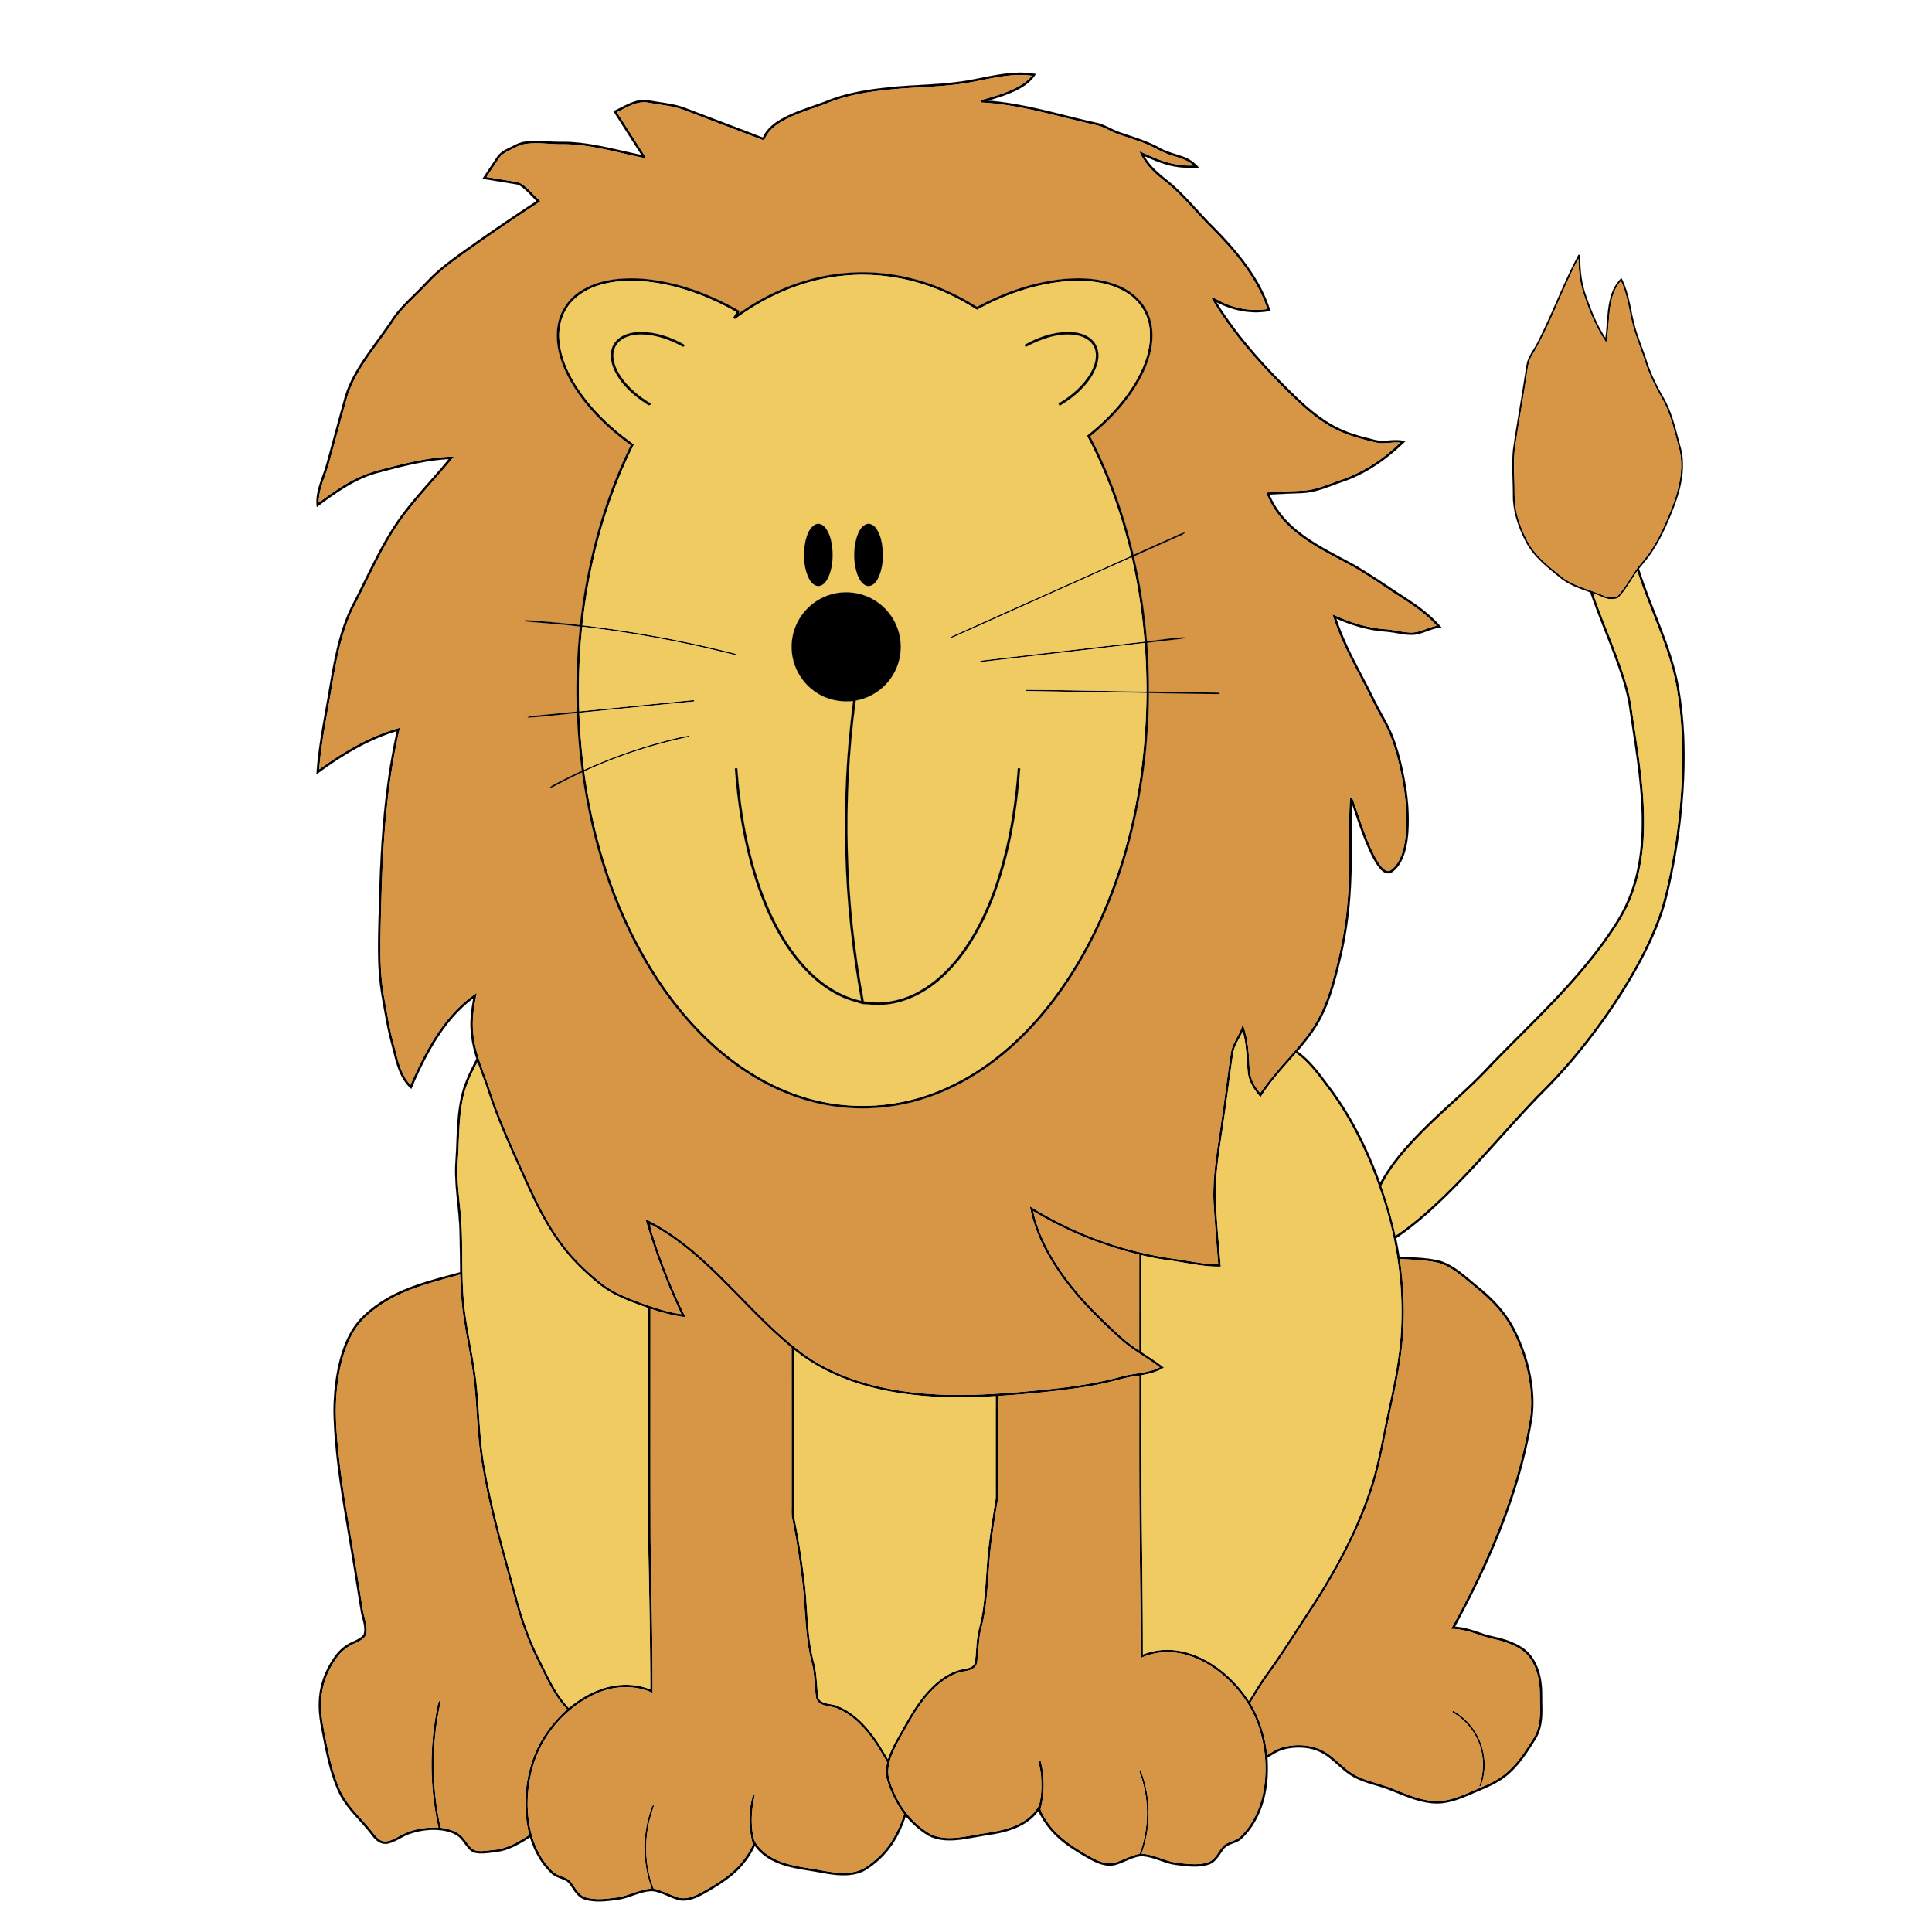 <svg xmlns="http://www.w3.org/2000/svg" viewBox="0 0 1920 1917"><g stroke-width=".094"><path fill="#010000" stroke="#010000" d="M958.93 80.34c23.25-3.76 46.77-11.25 70.49-6.81-6.31 10.33-17.68 15.94-28.56 20.23-6.14 2.42-12.49 4.22-18.77 6.23 36.75 2.83 72.03 14.18 107.86 22.04 8.25 1.81 15.27 6.82 23.22 9.47 13.23 4.56 26.81 8.44 39.11 15.28 7.72 4.35 16.42 6.21 24.63 9.32 5.67 2.15 10.59 5.88 14.54 10.45-11.25.84-22.7.03-33.5-3.38-7.09-2.1-13.86-5.09-20.61-8.04 5.21 9.62 13.71 16.72 22.12 23.45 16.32 12.9 29.29 29.33 43.83 44.09 12.03 12.04 23.67 24.54 33.84 38.22 10.81 14.59 20.06 30.59 25.34 48.04-18.2 3.69-37.27-.07-53.54-8.71 19.67 31.66 44.48 59.78 70.94 85.9 13.62 13.55 27.83 26.92 44.73 36.32 9.76 5.53 20.46 9.15 31.26 12.02 6.97 1.58 13.92 4.31 21.19 3.52 6.49-.55 13.15-1.27 19.53.55-17.46 17.09-37.81 31.69-61 39.85-13.65 4.53-27 11.07-41.61 11.62-10.76.51-21.54.78-32.29 1.55 5.66 13.48 15.03 25.18 26.25 34.47 15.15 12.71 32.89 21.72 50.24 31 18.88 9.82 36.17 22.29 54 33.82 14.61 9.37 29.21 19.28 40.35 32.79-7.36.44-13.99 3.77-20.91 5.91-8.04 2.54-16.55.92-24.64-.49-8.29-1.61-16.81-1.54-25.07-3.37-11.66-2.26-22.96-6.11-33.82-10.89 9.33 27.96 24.63 53.33 37.54 79.69 5.53 11.58 12.53 22.41 17.62 34.21 6.95 17.13 11.07 35.27 14.09 53.47 2.51 16.29 3.57 32.89 1.87 49.32-1.03 8.54-2.76 17.18-6.86 24.83-2.39 4.36-5.58 8.49-9.94 11.02-3.78 1.73-7.82-.57-10.34-3.37-4.39-4.9-7.46-10.8-10.32-16.67-7.28-15.58-12.6-31.95-18.04-48.23-1.26 25.66.52 51.37-.91 77.02-1.05 25.58-4.21 51.12-10.2 76.03-4.8 19.92-9.79 40.05-19.05 58.46-6.2 12.55-14.99 23.57-24.04 34.16 12.81 9.02 22.05 21.95 31.31 34.36 22.07 28.99 38.4 62.01 50.76 96.18 9.82-17.94 23.13-33.67 37.37-48.24 22.72-23.68 48.59-44.11 70.82-68.28 41.9-43.48 87.5-84.21 121.22-134.76 8.75-12.75 16.13-26.5 20.94-41.23 7.6-22.73 9.95-46.89 9.57-70.75-.62-37.4-7.46-74.27-12.78-111.19-3.09-18.61-9.69-36.39-16.31-53.98-7.37-19.4-15.4-38.56-22.11-58.21-10.05-3.72-20.5-7.15-29.05-13.81-12.37-10.21-25.68-20.14-33.78-34.32-7.88-14.62-13.85-30.75-13.96-47.55.12-16.64-1.89-33.38.63-49.93 3.61-24.01 7.9-47.91 11.58-71.91.89-4.83 1.13-9.85 3.1-14.41 2.48-5.85 6.38-10.94 9.21-16.61 14.57-28.51 25.56-58.71 40.7-86.94.41.07 1.22.22 1.62.3-.03 12.81.98 25.76 5.07 37.99 5.17 15.38 11.16 30.65 19.98 44.35 2.08-13.91 1.45-28.25 5.54-41.82a41.656 41.656 0 0110.37-17.67c8.24 15.56 9.2 33.5 14.11 50.15 3.16 10.83 7.59 21.24 11.01 32 3.81 12.09 9.44 23.51 15.56 34.58 9.75 15.92 13.43 34.42 18.41 52.15 4.98 19.65.2 40.16-6.83 58.68-6.73 17-13.93 34.07-24.81 48.89-3.1 4.31-6.78 8.16-9.95 12.42 12.01 37.89 30.72 73.6 38.75 112.73 8.88 46.44 7.89 94.23 2.35 141.01-2.9 23.96-7.24 47.74-12.94 71.2-5.48 22.75-15.06 44.27-25.97 64.9-17.57 32.85-38.89 63.62-62.46 92.45-11.23 13.69-23.2 26.78-35.78 39.24-28.39 29.02-54.35 60.31-82.75 89.33-19.32 19.8-39.54 38.98-62.54 54.5 1.3 6.01 2.43 12.07 3.33 18.16 13.73.99 27.72.91 41.11 4.51 14.31 4.84 25.27 15.75 36.78 25.06 15.23 12.17 28.97 26.76 37.53 44.46 12.82 26.07 20.08 55.61 16.94 84.73-11.7 73.94-41.5 143.67-77.14 209.04 9.31.49 18.15 3.64 26.9 6.61 8.5 3.01 17.55 4.11 26 7.32 8.54 3.16 17.21 7.51 22.73 15.03 5.01 6.59 8.09 14.47 9.58 22.57 1.85 9.22 1.21 18.67 1.53 28.01.23 10.72-.55 22.01-6.14 31.45-8.26 13.33-16.82 26.93-29.08 36.99-10.67 8.79-23.89 13.41-36.38 18.9-11.1 4.81-22.85 9.28-35.14 8.84-15.29-.74-29.4-7.19-43.41-12.72-12.51-5.23-26.3-7.18-38.16-13.99-10.38-5.97-17.98-15.59-28.06-21.95-8.35-5.38-18.52-7.35-28.33-6.93-6.75.42-13.64 1.58-19.64 4.86-3 1.63-5.9 3.45-8.84 5.19 1.35 18.77-.6 38.12-8.25 55.48-4.32 9.7-10.34 18.79-18.33 25.85-5.12 4.35-13.17 4.08-17.16 9.9-4.13 5.67-7.67 12.84-14.86 15.09-10.55 3.18-21.77 1.67-32.49.27-11.81-1.5-22.39-8.39-34.4-8.67-9.3.92-17.25 6.49-26.16 8.85-7.12 1.77-14.43-.64-20.83-3.69-8.62-4.43-16.93-9.48-24.91-14.98-12.92-8.82-23.84-20.78-30.29-35.12-10.34 14.33-28.09 20.27-44.81 23.12-11.01 1.6-21.89 3.97-32.92 5.44-10.78 1.21-22.43 1.22-32.12-4.33-8.3-5.05-15.49-11.71-21.93-18.94-5.28 16.57-14.11 32.37-27.28 43.96-6.46 5.55-13.35 11.29-21.86 13.22-13.93 3.4-28.24.05-42.03-2.38-14.42-2.35-29.33-4.23-42.35-11.32-6.43-3.43-12.18-8.21-16.42-14.15-6.06 13.53-16.13 25.01-28.14 33.61-7.68 5.61-15.88 10.46-24.18 15.08-6.9 3.66-14.74 6.8-22.69 5.39-9.32-2.13-17.49-8.11-27.11-9.06-11.9.17-22.37 7.05-34.04 8.57-10.56 1.43-21.53 2.91-32 .11-5.79-1.45-9.73-6.3-12.82-11.08-2.09-2.9-3.74-6.47-7.15-8.03-4.84-2.46-10.52-3.51-14.48-7.48-10.03-9.66-16.89-22.27-20.87-35.53-9.71 6.2-19.88 12.3-31.41 14.25-7.65.86-15.45 2.55-23.13 1.15-5.93-1.56-8.9-7.49-12.5-11.9-4.46-6.39-12.3-9.14-19.69-10.31-11.11-1.55-22.58-.16-33.14 3.57-7.5 2.61-13.86 8-21.75 9.52-6.29 1.23-11.77-3.27-15.28-7.99-10.77-14.5-25.37-26.25-33.19-42.82-8.57-18.38-12.46-38.44-16.28-58.22-2.39-11.84-4.39-23.95-3.22-36.05 1.15-14.63 6.84-28.7 15.3-40.61 4.42-6.21 10.27-11.54 17.31-14.59 4.1-2.05 8.83-3.69 11.62-7.52 2.25-7.27-1.24-14.69-2.55-21.82-3.26-18.83-6.02-37.74-9.24-56.58-7.83-47.7-17.26-95.44-18.13-143.92.25-21.26 2.76-42.75 10-62.83 4.04-10.94 9.64-21.53 17.88-29.89 11.27-11.35 24.96-20.1 39.57-26.51 18.75-8.28 38.74-13.1 58.43-18.54-.19-13.09-.31-26.17-.62-39.26-.5-24.06-5.83-47.92-4.02-72.05 1.77-23.96.51-48.58 7.79-71.77 3.34-10.09 8.16-19.59 12.98-29.02-4.08-12.25-6.37-25.18-5.82-38.12.25-7.4 1.39-14.72 2.75-21.98-19.1 14.22-33.32 33.91-44.63 54.64a381.886 381.886 0 00-16.89 35.37c-9.12-7.67-13.32-19.31-16.32-30.48-3.08-12.2-6.56-24.32-8.78-36.73-3.06-17.18-6.79-34.32-7.45-51.81-1.31-21.34-.15-42.71.26-64.05 1.38-57.79 5.01-115.87 17.71-172.42-29.2 8.73-55.41 24.98-79.76 42.94 1.64-25.7 6.59-51.03 11.08-76.34 5.28-30.78 9.82-62.36 23.72-90.68 17.48-33.4 31.84-68.92 55.81-98.43 12.99-16.46 27.56-31.59 40.8-47.84-24.54 1.36-48.37 7.88-72.02 14.15-22.09 6.25-40.83 20.07-59.05 33.5-2.04-14.99 5.52-28.72 9.47-42.72 5.82-21.14 11.58-42.3 17.38-63.45 5.89-22.64 20.09-41.75 33.61-60.38 5.06-6.98 10.14-13.95 14.87-21.17 7.05-10.39 16.45-18.82 25.27-27.65 5.93-5.8 11.35-12.12 17.56-17.63 13.06-11.72 27.71-21.48 41.95-31.67 19.18-13.44 38.58-26.57 58.21-39.36-4.25-4.41-8.38-8.96-13.09-12.9-2.06-1.68-4.3-3.35-7-3.75-11.17-1.89-22.36-3.67-33.54-5.55 4.77-7.25 9.6-14.46 14.42-21.68 4.02-6.08 11.27-8.41 17.41-11.67 3.85-2.12 8.13-3.41 12.51-3.83 12.03-1.17 24.07.72 36.12.44 26.36.23 51.79 7.83 77.41 13.07-9.33-14.47-18.56-29.01-27.84-43.51 11.02-4.76 21.83-12.82 34.49-10.89 12.75 2.49 25.97 3.23 38.13 8.12 25.32 9.69 50.68 19.26 75.97 28.99 4.63-10.83 15.31-17.21 25.49-22.08 12.86-6.12 26.68-9.83 39.86-15.16 18.08-6.99 37.33-10.31 56.54-12.34 26.23-3.08 52.78-2.58 78.9-6.75m-5.01 3.16c-24.55 3.34-49.41 3.12-74.01 6.01-19.54 2.08-39.14 5.54-57.44 12.92-12.99 5.1-26.54 8.8-39.11 14.94-9.35 4.65-19.15 10.67-23.26 20.78-.51.26-1.51.77-2.01 1.02-25.68-9.75-51.34-19.52-76.99-29.31-11.83-4.73-24.69-5.45-37.08-7.86-11.26-1.86-21.25 4.93-30.95 9.55a9666.7 9666.7 0 0129.41 45.99c-27.68-5.4-55.01-14.25-83.47-14.19-12.64.27-25.37-2.27-37.94-.05-5.07.8-9.42 3.64-13.98 5.77-4.33 2.05-8.78 4.46-11.43 8.62-4.02 6.09-8.12 12.13-12.09 18.25 9.69 1.41 19.32 3.21 29 4.7 5.01.6 8.89 4.11 12.41 7.42 3.76 3.67 7.37 7.47 11.19 11.08 1.31.71-.05 1.68-.75 2.07a2196.736 2196.736 0 00-60.4 40.87c-13.16 9.41-26.61 18.49-38.83 29.12-7.34 6.32-13.6 13.73-20.57 20.44-9.08 8.94-18.5 17.79-25.33 28.64-15.97 24.01-36.28 46.01-45.14 73.99-6.26 22.51-12.36 45.06-18.55 67.59-3.55 12.42-9.69 24.35-9.87 37.53 14.35-10.33 28.82-20.89 45.36-27.48 9.62-3.96 19.83-6.13 29.87-8.75 19.37-4.95 39.11-9.1 59.17-9.52-17.05 21.34-36.56 40.67-52.44 62.95-18.81 26.33-31.2 56.4-46.21 84.89-13.54 26.58-18.52 56.32-23.4 85.44-4.42 25.79-9.73 51.48-11.84 77.6 24.44-17.66 50.88-33.45 80.23-41.3-12.15 52.33-16.4 106.12-18.08 159.71-.6 22.69-1.49 45.39-1.18 68.09.23 13.43 1.26 26.87 3.66 40.09 2.92 15.71 5.28 31.55 9.64 46.95 3.69 13.87 6.3 29.04 16.38 39.97 5.37-12.38 11.17-24.57 17.83-36.3 12.09-21.27 27.41-41.42 48.09-54.98-1.43 7.69-3.08 15.36-3.55 23.19-1.13 12.67.61 25.49 4.25 37.65 3.6 12.24 8.58 24.02 12.61 36.13 6.84 21.07 15.49 41.5 24.48 61.73 14.08 30.98 26.78 63.06 47.33 90.5 10.62 14.53 23.79 26.98 37.69 38.33 12.92 10.51 28.77 16.22 44.21 21.9 11.84 3.99 23.79 8.04 36.22 9.7-14.5-30.48-26.44-62.15-35.75-94.59 19.37 9.45 36.99 22.14 53.17 36.3 25.68 22.58 48.33 48.29 73.15 71.77 15.32 14.27 31.38 28.11 49.97 38 34.4 18.56 73.62 26.13 112.33 28.25 28.42 1.69 56.87-.2 85.2-2.43 33.46-3.1 67.19-6.23 99.65-15.37 12.48-3.44 25.98-3.11 37.74-9.04-12.41-9.47-26.45-16.68-38.18-27.06-25.69-23.05-50.48-47.8-68.6-77.42-10.5-17.06-18.85-35.75-22.3-55.58 44.7 27.88 95.44 46.14 147.71 52.76 13.08 2.13 26.16 4.81 39.46 4.92-1.77-21.1-3.55-42.2-4.75-63.34-.83-26.21 4.11-52.09 7.72-77.93 3.44-22.7 6.11-45.49 9.55-68.18 1.39-10.79 9.46-19.04 11.89-29.51 3.18 8.86 5.03 18.15 5.78 27.52 1.07 9 .32 18.3 3.08 27.05 1.64 5.34 5.15 9.8 8.42 14.24 8.65-12.45 18.43-24.05 28.6-35.28 11.3-12.96 22.88-26.05 30.55-41.59 9.22-18.28 14.12-38.29 18.87-58.09 6.13-25.29 9.13-51.26 10.2-77.24 1.16-27.23-.7-54.52 1.13-81.73.56.11 1.67.34 2.22.45 7.78 20.76 13.48 42.52 24.49 61.93 2.44 4.01 5.13 8.31 9.42 10.55 3.4 1.43 6.19-1.98 8.35-4.12 7.57-8.85 9.7-20.87 10.91-32.12 1.92-21.84-.9-43.82-5.65-65.14-3.66-16.17-8.39-32.3-16.52-46.84-8.98-15.91-16.7-32.48-25.28-48.61-9.74-18.74-19.31-37.73-25.42-58.01 16.35 7.6 33.77 13.41 51.83 14.8 8.75.47 17.24 3.11 26.01 3.35 9.09.26 16.94-5.1 25.68-6.71-13.17-14.85-30.65-24.68-46.94-35.6-14.27-9.53-28.52-19.15-43.73-27.14-17.54-9.31-35.43-18.45-50.73-31.29-12.29-10.23-22.36-23.32-28.06-38.33 13.16-1.28 26.39-1.21 39.57-2.16 12.2-1.4 23.45-6.61 34.98-10.49 22.07-7.58 42.03-20.64 58.64-36.96-8.08-.77-16.21 1.76-24.2-.12-16.67-3.91-33.55-8.47-48.15-17.73-16.26-9.91-29.95-23.32-43.41-36.63-26.77-26.95-52.25-55.72-71.47-88.63 2.32-1.47 4.46.63 6.53 1.55 14.76 8.01 32.05 11.32 48.7 8.77-6.79-20.4-18.74-38.65-32.36-55.12-9.26-11.36-19.69-21.66-29.9-32.15-13.24-14.09-25.71-29.07-41.11-40.92-9.96-7.63-18.97-16.95-23.87-28.69 6.73 2.81 13.27 6.06 20.14 8.54 10.73 4.04 22.24 6.25 33.73 5.63-6.26-5.62-14.58-7.63-22.37-10.13-7.47-2.32-14.2-6.38-21.25-9.66-10-4.44-20.55-7.47-30.87-11.08-7.53-2.65-14.25-7.33-22.09-9.12-38.13-8.4-75.74-20.63-115-22.53l-.04-2.31c11.65-3.2 23.37-6.51 34.26-11.83 6.2-3.11 12.34-6.86 16.65-12.42-24.18-3.24-47.68 5.13-71.41 8.21m568.1 270.58c-3.58 6.05-3.76 13.22-4.99 19.95-3.49 22.67-7.51 45.27-10.97 67.95-1.97 12.25-1.48 24.7-1.01 37.04.33 8.01-.19 16.07 1 24.02 1.71 12.54 6.6 24.41 12.38 35.59 8.18 14.95 22.24 25.2 35.15 35.78 12.35 8.69 27.45 11.79 41.07 17.87 3.75 2.06 8.07 1.19 12.13.9 7.09-7.65 12.27-16.75 18.02-25.39 4.03-6.17 9.29-11.4 13.52-17.43 10.02-14.04 16.77-30.05 23.17-45.98 7.09-18.54 12.23-39.07 7.17-58.8-4.9-17.41-8.46-35.58-17.97-51.25-6.2-11.27-12-22.85-15.9-35.14-2.94-9.26-6.58-18.27-9.6-27.49-5.89-17.17-6.61-35.82-14.28-52.43-4.86 5.33-7.75 12.12-9.32 19.09-3.21 13.86-2.51 28.24-5.24 42.17-10.37-15.23-17.38-32.42-23.03-49.87-3.44-10.82-4.59-22.21-4.71-33.52-16.81 31.7-28.04 66.15-46.59 96.94m86.59 239.54c-1.39 1.68-3.79 1.44-5.71 1.69-7.15.97-13.13-3.86-19.72-5.7 10.71 31.27 24.94 61.3 33.97 93.14 3.59 12.16 4.87 24.79 6.85 37.26 5.04 33.44 10.36 67.07 9.84 101-.21 23.7-3.67 47.59-12.25 69.77-5.72 15.15-14.48 28.86-23.74 42.04-32.7 46.55-75.06 84.91-114.4 125.61-25.73 27.97-56 51.32-81.49 79.52-11.2 12.42-21.84 25.64-29.2 40.76 5.74 16.09 10.57 32.53 14.16 49.24 21.59-14.6 40.63-32.57 58.92-51.04 28.24-28.84 54.24-59.77 82.19-88.87 28.05-27.37 52.78-58.01 74.59-90.52 19.25-29.09 36.73-59.75 47.78-92.96 6.81-22.33 11.08-45.37 14.75-68.4 7.15-48.65 9.51-98.45 1.94-147.2-6.33-42.54-27.07-80.84-40.01-121.44-6.03 8.78-11.06 18.35-18.47 26.1m-383.1 453.46c-3.46 22.95-6.17 46.02-9.66 68.97-3.28 23.56-7.72 47.1-7.66 70.97.69 23.94 3.06 47.8 5.07 71.66-16.9.52-33.4-3.73-50.03-5.98-9.68-1.23-19.3-2.97-28.76-5.37-.05 32.07-.01 64.14-.02 96.22 7.55 4.97 15.23 9.78 22.28 15.45-6.72 4.29-14.5 6.32-22.29 7.61.03 39.46-.06 78.91.12 118.37.3 53.03 1.32 106.05 1.27 159.09 7.09-2.65 14.55-4.39 22.14-4.53 16.28-.55 32.24 5.04 45.92 13.59 14.91 9.43 27.61 22.26 37.19 37.06 5.26-8.66 10.4-17.42 16.33-25.65 12.11-16.51 23.13-33.78 34.28-50.94 8.59-13.12 17.29-26.18 25.29-39.68 19.87-33.3 37.06-68.51 47.82-105.87 6.1-21.66 9.67-43.92 14.53-65.87 5.98-27.43 11.94-55.06 13.08-83.2 2.02-43.4-4.55-87.03-18.07-128.27-12.76-39.04-30.28-76.93-55.15-109.8-9.28-12.41-18.49-25.28-31.22-34.43-12.26 14.19-25.36 27.86-35.23 43.91-6.3-7.16-11.96-15.51-12.83-25.27-1.26-13.39-1.22-27.02-4.91-40.07-3.23 7.3-8.4 13.92-9.49 22.03m-766.05 48c-3.62 20.11-3.06 40.63-4.61 60.94-.76 14.37.9 28.71 2.37 42.98 4.2 36.53-.01 73.55 5.77 109.95 3.73 25.37 9.75 50.41 11.62 76.03 2.04 25.42 2.79 51.02 7.71 76.12 7.79 43.77 20.53 86.43 32.06 129.31 5.86 21.22 13.29 42.1 23.48 61.65 7.75 15.77 15.18 32.13 27.37 45.08 9.31-7.51 19.51-14.1 30.82-18.16 15.99-6.03 34.21-6.61 50.19-.22-.14-41.26-.81-82.52-1.67-123.78-.62-27.34-.36-54.68-.42-82.02.02-57.68-.04-115.36.04-173.04-16.93-6.14-34.48-12.02-48.69-23.47-14.3-11.57-27.76-24.38-38.65-39.27-20.4-27.25-33.07-59.08-47.04-89.85-9.08-20.45-17.87-41.08-24.81-62.37-3.22-9.88-7.14-19.5-10.47-29.33-6.77 12.36-12.72 25.46-15.07 39.45m567.49 108.57c1.35 7.12 3.72 14.02 6.31 20.78 13.22 32.79 35.97 60.72 61.06 85.21 11.96 11.48 23.68 23.46 37.79 32.36.05-31.73-.02-63.46.03-95.19-36.96-8.98-72.69-23.34-105.19-43.16m-380.52 12.98c-.01 2.37.23 4.77 1.05 7.04 9.25 29.18 20.19 57.89 33.89 85.28-11.92-1.35-23.54-4.51-34.88-8.33.06 76.79-.14 153.58.1 230.37.71 50.46 2.16 100.91 1.95 151.38-18.46-8.7-40.44-7.1-58.54 1.73-29.98 14.53-53.22 42.65-61.34 75.02-5.09 19.9-5.82 41.08-.99 61.11 3.6 14.71 10.6 28.95 21.68 39.48 5.1 5.19 13.77 4.73 18.23 10.74 4.26 5.25 7.14 12.49 14.02 14.87 10.82 3.32 22.31 1.42 33.29-.01 11.09-2.1 21.27-7.86 32.67-8.6-9.14-24.87-9.42-52.8-.91-77.87.84-1.84.81-4.89 3.44-4.95-2.54 7.94-5.16 15.9-6.38 24.19-3.14 19.54-1.31 40 5.79 58.5 7.66 2.12 14.99 5.44 22.42 8.37 8.1 3.27 16.85.04 24.12-3.79 8.53-4.63 16.88-9.65 24.74-15.34 11.7-8.44 21.44-19.7 27.41-32.88-4.45-15.77-4.71-32.86-.15-48.62.53-.11 1.58-.34 2.11-.46-3.06 13.16-4.12 26.9-1.67 40.26.82 7.11 6.35 12.44 11.42 16.98 13.51 10.86 31.28 13.43 47.89 16 13.62 2.31 27.61 5.89 41.43 2.98 9.5-1.92 17.03-8.54 24.01-14.85 12.29-11.41 20.01-26.74 25.2-42.48-7.62-10.06-13.12-21.61-16.88-33.62-1.76-5.87-1.09-12.06-.09-17.98-5.27-9.13-10.6-18.27-17.04-26.64-8.54-11.12-19.11-21.18-32.19-26.67-5.09-2.13-10.8-1.99-15.83-4.24-3.09-1.37-5.3-4.38-5.63-7.73-1.45-11.26-1.19-22.78-4.24-33.79-6.66-25.49-6.09-52.03-9.02-78.05-2.61-21.76-5.85-43.46-10.29-64.92-.91-4.34-.44-8.77-.52-13.14-.03-52.21.04-104.43-.04-156.64-20.82-17.05-39.42-36.55-58.2-55.76-24.76-25.18-50.55-50.28-82.03-66.94m744.8 34.52c4.03 27.33 5.15 55.13 2.54 82.65-2.22 24.03-7.5 47.64-12.59 71.19-4.94 22.69-8.67 45.67-15.29 67.96-11.29 37.11-28.66 72.11-48.67 105.24-8.18 13.69-17.16 26.86-25.8 40.25-10.33 15.9-20.6 31.85-31.8 47.16-6.24 8.55-11.48 17.76-17.11 26.71 9.58 15.64 14.85 33.57 16.91 51.72 5.2-3.33 10.59-6.66 16.68-8.05 12.41-3.05 26.07-2.4 37.65 3.29 12.74 6.36 21.2 18.68 33.85 25.2 10.48 5.45 22.26 7.53 33.24 11.76 14.03 5.36 27.9 12.11 43.08 13.43 11.91 1.09 23.42-3.07 34.21-7.61 12.44-5.52 25.6-10.01 36.52-18.36 12.48-9.78 21.15-23.34 29.42-36.65 5.75-9.22 6.56-20.43 6.32-31.02-.29-7.7.18-15.44-.82-23.1-1.15-9.65-4.41-19.25-10.53-26.89-5.24-6.57-13.05-10.37-20.75-13.26-8.87-3.41-18.41-4.48-27.31-7.76-9.33-3.33-18.95-6.34-28.96-6.27 35.88-65.21 65.97-134.73 78.3-208.53 3.15-20.38-.01-41.25-5.98-60.82-5.43-17.19-13.13-34.01-24.87-47.85-10.36-12.38-23.29-22.17-35.63-32.44-7.98-6.28-16.53-12.62-26.7-14.64-11.83-2.32-23.91-2.63-35.91-3.31m-1007.79 42.34c-13.04 8.11-25.64 18.09-33.07 31.82-9.76 17.6-13.77 37.73-15.68 57.58-1.97 20.39-.26 40.88 1.82 61.2 2.98 28.11 7.7 56 12.43 83.86 4.13 23.92 7.88 47.92 11.75 71.89 1.36 7.66 4.61 15.24 3.56 23.16-1 5.14-6.37 7.48-10.56 9.63-6.69 2.81-12.95 6.89-17.4 12.71-10.73 13.77-17.29 31.06-17.09 48.63-.2 12.36 2.72 24.43 4.98 36.5 3.62 17.9 7.63 36.01 15.87 52.44 7.99 14.76 21.07 25.73 31.08 39.01 2.97 3.68 6.6 8.08 11.82 7.94 6.05-.26 11.14-4.02 16.44-6.54 11.09-5.85 23.9-7.7 36.32-7.16-8.96-39.74-9.15-81.39-.83-121.25.33-1.85 1-3.58 1.97-5.15.79.97 1.04 2.07.75 3.28-8.88 40.43-8.66 82.8.36 123.2 7.09 1.1 14.49 2.85 20.03 7.72 5.04 4.28 7.38 11.28 13.34 14.53 6.57 2.12 13.53.2 20.21-.26 12.71-1.3 23.86-8.01 34.37-14.78-6.64-26.37-4.64-54.84 5.4-80.09 6.92-17.24 18.46-32.32 32.18-44.73-10.04-10.31-16.78-23.2-23.12-35.97-3.69-7.67-7.71-15.18-11.16-22.96-8.16-18.21-14.23-37.29-19.3-56.56-11.9-44.03-24.86-87.94-31.85-133.1-3.82-23.54-4.04-47.45-6.4-71.14-2.46-26.15-8.99-51.7-12.13-77.75-1.4-11.46-1.91-22.99-2.29-34.52-25.15 7.2-51.23 13.07-73.8 26.86m405.66 47.81c.08 51.88.01 103.76.04 155.65.05 3.7-.28 7.45.33 11.14 4.63 22.47 8.05 45.17 10.67 67.96 2.66 25.35 2.28 51.2 8.85 76 2.67 10.12 2.81 20.63 3.83 30.99.31 2.57.52 5.64 2.85 7.3 4.76 3.29 10.91 2.73 16.15 4.78 9.52 3.63 17.9 9.8 25.06 16.98 10.3 10.56 18.35 23.07 25.44 35.95 2.39-6.83 5.33-13.45 8.9-19.74 9.56-16.73 18.39-34.22 31.64-48.43 9.64-10.24 21.7-19.55 36.04-21.45 3.83-.77 8.94-2.01 9.78-6.52 1.36-8.17 1.27-16.52 2.46-24.71.89-7.15 3.21-14 4.44-21.07 2.77-14.86 3.65-29.97 4.71-45.01 1.39-23.57 4.95-46.95 8.92-70.2.47-3.63.2-7.3.25-10.93.01-30.86-.02-61.73.02-92.59-34.88 2.28-70.15 1.75-104.6-4.62-34.47-6.32-68.37-19.22-95.78-41.48m308.99 33.15c-8.28 1.85-16.63 3.38-25.03 4.59-26.94 3.95-54.08 6.48-81.25 8.26.03 33.22-.01 66.44.02 99.66.07 4.41-1.08 8.71-1.74 13.05-1.44 8.96-2.85 17.94-4.01 26.95-4.73 30.55-2.9 61.98-10.95 92.02-2.8 10.88-2.38 22.21-4.05 33.25-1 5.68-7.11 7.88-12.12 8.61-10.16 1.26-19.04 6.98-26.78 13.35-12.88 11.17-22.23 25.71-30.48 40.47-5.42 9.74-11.42 19.24-15.45 29.68-2.66 7.13-4.49 14.97-2.77 22.56 6.24 22.7 20.42 43.79 41.12 55.6 12.31 6.13 26.58 3.97 39.6 1.73 11.24-2.29 22.72-3.33 33.82-6.32 13.79-3.6 27.96-10.95 34.55-24.23 2.57-9.32 2.61-19.15 1.97-28.73-.31-5.43-2.03-10.63-2.48-16.02 1.35.33 2.52 1.06 2.58 2.62 3.78 15.21 3.33 31.26-.52 46.41 1.45 5.15 4.85 9.58 7.74 14.04 10.85 15.19 27.22 24.99 43.18 34 7.17 3.81 15.67 7.39 23.84 4.66 7.94-2.64 15.34-6.94 23.66-8.43 9.28-24.81 9.72-52.83 1-77.86-.56-1.91-1.93-4-.55-5.87 2.23 4.31 3.48 9.03 4.77 13.71 6.08 22.91 4.82 47.63-3.27 69.9 8.86.49 17.09 4.05 25.44 6.74 6.8 2.22 13.99 2.72 21.07 3.41 7 .4 14.38.53 20.96-2.27 6.69-3.27 9.05-10.94 14.04-15.97 4.77-4.09 11.69-4.37 16.36-8.64 11.9-11.22 19.19-26.61 22.63-42.44 4.47-21.1 3.11-43.3-3.13-63.89-4.74-15.82-13.29-30.38-24.3-42.65-11.97-13.26-26.75-24.37-43.72-30.3-16.17-5.91-34.69-5.78-50.35 1.67.06-41.59-.63-83.17-1-124.76-.55-51.98-.33-103.96-.34-155.94-11.64 1.01-22.68 5-34.06 7.38z"/><path fill="#010000" stroke="#010000" d="M1444.55 1702.29c-1.47-.36-1.67-2.79.22-1.85 13.18 7.47 23.26 20.19 27.78 34.65 4.01 12.26 3.86 25.8-.21 38.04-.25 1.28-1.05 1.96-2.39 2.03 5.37-15.22 5.06-32.51-2.04-47.12-5.01-10.65-13.23-19.74-23.36-25.75z"/><path fill="#D79646" stroke="#D79646" d="M953.92 83.5c23.73-3.08 47.23-11.45 71.41-8.21-4.31 5.56-10.45 9.31-16.65 12.42-10.89 5.32-22.61 8.63-34.26 11.83l.04 2.31c39.26 1.9 76.87 14.13 115 22.53 7.84 1.79 14.56 6.47 22.09 9.12 10.32 3.61 20.87 6.64 30.87 11.08 7.05 3.28 13.78 7.34 21.25 9.66 7.79 2.5 16.11 4.51 22.37 10.13-11.49.62-23-1.59-33.73-5.63-6.87-2.48-13.41-5.73-20.14-8.54 4.9 11.74 13.91 21.06 23.87 28.69 15.4 11.85 27.87 26.83 41.11 40.92 10.21 10.49 20.64 20.79 29.9 32.15 13.62 16.47 25.57 34.72 32.36 55.12-16.65 2.55-33.94-.76-48.7-8.77-2.07-.92-4.21-3.02-6.53-1.55 19.22 32.91 44.7 61.68 71.47 88.63 13.46 13.31 27.15 26.72 43.41 36.63 14.6 9.26 31.48 13.82 48.15 17.73 7.99 1.88 16.12-.65 24.2.12-16.61 16.32-36.57 29.38-58.64 36.96-11.53 3.88-22.78 9.09-34.98 10.49-13.18.95-26.41.88-39.57 2.16 5.7 15.01 15.77 28.1 28.06 38.33 15.3 12.84 33.19 21.98 50.73 31.29 15.21 7.99 29.46 17.61 43.73 27.14 16.29 10.92 33.77 20.75 46.94 35.6-8.74 1.61-16.59 6.97-25.68 6.71-8.77-.24-17.26-2.88-26.01-3.35-18.06-1.39-35.48-7.2-51.83-14.8 6.11 20.28 15.68 39.27 25.42 58.01 8.58 16.13 16.3 32.7 25.28 48.61 8.13 14.54 12.86 30.67 16.52 46.84 4.75 21.32 7.57 43.3 5.65 65.14-1.21 11.25-3.34 23.27-10.91 32.12-2.16 2.14-4.95 5.55-8.35 4.12-4.29-2.24-6.98-6.54-9.42-10.55-11.01-19.41-16.71-41.17-24.49-61.93-.55-.11-1.66-.34-2.22-.45-1.83 27.21.03 54.5-1.13 81.73-1.07 25.98-4.07 51.95-10.2 77.24-4.75 19.8-9.65 39.81-18.87 58.09-7.67 15.54-19.25 28.63-30.55 41.59-10.17 11.23-19.95 22.83-28.6 35.28-3.27-4.44-6.78-8.9-8.42-14.24-2.76-8.75-2.01-18.05-3.08-27.05-.75-9.37-2.6-18.66-5.78-27.52-2.43 10.47-10.5 18.72-11.89 29.51-3.44 22.69-6.11 45.48-9.55 68.18-3.61 25.84-8.55 51.72-7.72 77.93 1.2 21.14 2.98 42.24 4.75 63.34-13.3-.11-26.38-2.79-39.46-4.92-52.27-6.62-103.01-24.88-147.71-52.76 3.45 19.83 11.8 38.52 22.3 55.58 18.12 29.62 42.91 54.37 68.6 77.42 11.73 10.38 25.77 17.59 38.18 27.06-11.76 5.93-25.26 5.6-37.74 9.04-32.46 9.14-66.19 12.27-99.65 15.37-28.33 2.23-56.78 4.12-85.2 2.43-38.71-2.12-77.93-9.69-112.33-28.25-18.59-9.89-34.65-23.73-49.97-38-24.82-23.48-47.47-49.19-73.15-71.77-16.18-14.16-33.8-26.85-53.17-36.3 9.31 32.44 21.25 64.11 35.75 94.59-12.43-1.66-24.38-5.71-36.22-9.7-15.44-5.68-31.29-11.39-44.21-21.9-13.9-11.35-27.07-23.8-37.69-38.33-20.55-27.44-33.25-59.52-47.33-90.5-8.99-20.23-17.64-40.66-24.48-61.73-4.03-12.11-9.01-23.89-12.61-36.13-3.64-12.16-5.38-24.98-4.25-37.65.47-7.83 2.12-15.5 3.55-23.19-20.68 13.56-36 33.71-48.09 54.98-6.66 11.73-12.46 23.92-17.83 36.3-10.08-10.93-12.69-26.1-16.38-39.97-4.36-15.4-6.72-31.24-9.64-46.95-2.4-13.22-3.43-26.66-3.66-40.09-.31-22.7.58-45.4 1.18-68.09 1.68-53.59 5.93-107.38 18.08-159.71-29.35 7.85-55.79 23.64-80.23 41.3 2.11-26.12 7.42-51.81 11.84-77.6 4.88-29.12 9.86-58.86 23.4-85.44 15.01-28.49 27.4-58.56 46.21-84.89 15.88-22.28 35.39-41.61 52.44-62.95-20.06.42-39.8 4.57-59.17 9.52-10.04 2.62-20.25 4.79-29.87 8.75-16.54 6.59-31.01 17.15-45.36 27.48.18-13.18 6.32-25.11 9.87-37.53 6.19-22.53 12.29-45.08 18.55-67.59 8.86-27.98 29.17-49.98 45.14-73.99 6.83-10.85 16.25-19.7 25.33-28.64 6.97-6.71 13.23-14.12 20.57-20.44 12.22-10.63 25.67-19.71 38.83-29.12 19.91-13.95 40.04-27.59 60.4-40.87.7-.39 2.06-1.36.75-2.07-3.82-3.61-7.43-7.41-11.19-11.08-3.52-3.31-7.4-6.82-12.41-7.42-9.68-1.49-19.31-3.29-29-4.7 3.97-6.12 8.07-12.16 12.09-18.25 2.65-4.16 7.1-6.57 11.43-8.62 4.56-2.13 8.91-4.97 13.98-5.77 12.57-2.22 25.3.32 37.94.05 28.46-.06 55.79 8.79 83.47 14.19a9666.7 9666.7 0 00-29.41-45.99c9.7-4.62 19.69-11.41 30.95-9.55 12.39 2.41 25.25 3.13 37.08 7.86 25.65 9.79 51.31 19.56 76.99 29.31.5-.25 1.5-.76 2.01-1.02 4.11-10.11 13.91-16.13 23.26-20.78 12.57-6.14 26.12-9.84 39.11-14.94 18.3-7.38 37.9-10.84 57.44-12.92 24.6-2.89 49.46-2.67 74.01-6.01M841.03 271.28c-38.51 3.09-75.6 17.93-106.91 40.31.2-.64.61-1.92.82-2.56-30.53-17.57-64.61-30.12-99.99-32.24-19.56-.9-40.22 1.42-57.16 11.97-12.15 7.42-21.05 20.04-23.48 34.11-3.01 16.99 1.78 34.37 9.33 49.55 14.39 28.45 37.67 51.44 63.27 69.98-27.63 55.84-43.81 116.93-50.6 178.75-17.39-2.03-34.83-3.58-52.3-4.78-1.23-.28-2.32.16-3.16 1.03 18.46 1.86 37.01 2.85 55.42 5.27-2.99 28.04-4.06 56.31-2.96 84.5-15.12 1.42-30.22 3.02-45.33 4.46-1.4.05-2.69.6-3.71 1.54 16.4-.85 32.72-3.11 49.09-4.54.63 19.19 2.29 38.35 4.83 57.38-8.15 3.79-16.22 7.74-24.18 11.91-2.72 1.48-5.81 2.56-7.81 5.06 3.51-.55 6.38-2.77 9.51-4.29 7.49-3.86 15.03-7.65 22.71-11.14 9.04 66.39 29.37 131.74 63.42 189.66 16.82 28.48 37.07 55.07 61.15 77.82 28.73 27.28 63.45 48.93 101.88 59.36 37.55 10.36 78.09 9.21 115.05-3.02 37.5-12.25 70.87-35.07 98.56-62.9 26.32-26.58 47.91-57.62 65.18-90.75 17.89-34.21 31.21-70.7 40.68-108.1 11.56-46.03 17.24-93.49 17.43-140.94 23.47.4 46.94.93 70.41 1.02-.38-.97-1.07-1.43-2.04-1.36-22.8-.4-45.6-.71-68.4-1.09.15-16.19-.68-32.37-1.66-48.52 10.35-1.17 20.69-2.42 31.05-3.57 2.26-.35 4.87-.1 6.67-1.81-12.72.41-25.33 2.69-38 3.95-2.22-28.39-6.46-56.65-12.98-84.37 14.46-6.58 29-13.01 43.49-19.53 2.58-1.27 5.7-1.93 7.44-4.44-5.86 1.57-11.13 4.69-16.72 6.98-11.48 5.19-23.04 10.2-34.47 15.5-9.66-40.79-23.77-80.62-43.27-117.77 11.41-9.31 22.19-19.43 31.56-30.81 12.19-14.73 22.57-31.4 27.69-49.96 3.71-13.56 4.13-28.57-1.78-41.58-5.65-12.98-17.2-22.68-30.19-27.85-18.35-7.36-38.68-7.97-58.09-5.68-28.65 3.56-56.23 13.54-81.54 27.22-10.01-6.28-20.4-12-31.24-16.71-30.8-13.73-65.03-19.9-98.67-17.02zM1522.02 354.08c18.55-30.79 29.78-65.24 46.59-96.94.12 11.31 1.27 22.7 4.71 33.52 5.65 17.45 12.66 34.64 23.03 49.87 2.73-13.93 2.03-28.31 5.24-42.17 1.57-6.97 4.46-13.76 9.32-19.09 7.67 16.61 8.39 35.26 14.28 52.43 3.02 9.22 6.66 18.23 9.6 27.49 3.9 12.29 9.7 23.87 15.9 35.14 9.51 15.67 13.07 33.84 17.97 51.25 5.06 19.73-.08 40.26-7.17 58.8-6.4 15.93-13.15 31.94-23.17 45.98-4.23 6.03-9.49 11.26-13.52 17.43-5.75 8.64-10.93 17.74-18.02 25.39-4.06.29-8.38 1.16-12.13-.9-13.62-6.08-28.72-9.18-41.07-17.87-12.91-10.58-26.97-20.83-35.15-35.78-5.78-11.18-10.67-23.05-12.38-35.59-1.19-7.95-.67-16.01-1-24.02-.47-12.34-.96-24.79 1.01-37.04 3.46-22.68 7.48-45.28 10.97-67.95 1.23-6.73 1.41-13.9 4.99-19.95z"/><path fill="#D79646" stroke="#D79646" d="M1026.95 1203.65c32.5 19.82 68.23 34.18 105.19 43.16-.05 31.73.02 63.46-.03 95.19-14.11-8.9-25.83-20.88-37.79-32.36-25.09-24.49-47.84-52.42-61.06-85.21-2.59-6.76-4.96-13.66-6.31-20.78zM646.43 1216.63c31.48 16.66 57.27 41.76 82.03 66.94 18.78 19.21 37.38 38.71 58.2 55.76.08 52.21.01 104.43.04 156.64.08 4.37-.39 8.8.52 13.14 4.44 21.46 7.68 43.16 10.29 64.92 2.93 26.02 2.36 52.56 9.02 78.05 3.05 11.01 2.79 22.53 4.24 33.79.33 3.35 2.54 6.36 5.63 7.73 5.03 2.25 10.74 2.11 15.83 4.24 13.08 5.49 23.65 15.55 32.19 26.67 6.44 8.37 11.77 17.51 17.04 26.64-1 5.92-1.67 12.11.09 17.98 3.76 12.01 9.26 23.56 16.88 33.62-5.19 15.74-12.91 31.07-25.2 42.48-6.98 6.31-14.51 12.93-24.01 14.85-13.82 2.91-27.81-.67-41.43-2.98-16.61-2.57-34.38-5.14-47.89-16-5.07-4.54-10.6-9.87-11.42-16.98-2.45-13.36-1.39-27.1 1.67-40.26-.53.12-1.58.35-2.11.46-4.56 15.76-4.3 32.85.15 48.62-5.97 13.18-15.71 24.44-27.41 32.88-7.86 5.69-16.21 10.71-24.74 15.34-7.27 3.83-16.02 7.06-24.12 3.79-7.43-2.93-14.76-6.25-22.42-8.37-7.1-18.5-8.93-38.96-5.79-58.5 1.22-8.29 3.84-16.25 6.38-24.19-2.63.06-2.6 3.11-3.44 4.95-8.51 25.07-8.23 53 .91 77.87-11.4.74-21.58 6.5-32.67 8.6-10.98 1.43-22.47 3.33-33.29.01-6.88-2.38-9.76-9.62-14.02-14.87-4.46-6.01-13.13-5.55-18.23-10.74-11.08-10.53-18.08-24.77-21.68-39.48-4.83-20.03-4.1-41.21.99-61.11 8.12-32.37 31.36-60.49 61.34-75.02 18.1-8.83 40.08-10.43 58.54-1.73.21-50.47-1.24-100.92-1.95-151.38-.24-76.79-.04-153.58-.1-230.37 11.34 3.82 22.96 6.98 34.88 8.33-13.7-27.39-24.64-56.1-33.89-85.28-.82-2.27-1.06-4.67-1.05-7.04zM1391.23 1251.15c12 .68 24.08.99 35.91 3.31 10.17 2.02 18.72 8.36 26.7 14.64 12.34 10.27 25.27 20.06 35.63 32.44 11.74 13.84 19.44 30.66 24.87 47.85 5.97 19.57 9.13 40.44 5.98 60.82-12.33 73.8-42.42 143.32-78.3 208.53 10.01-.07 19.63 2.94 28.96 6.27 8.9 3.28 18.44 4.35 27.31 7.76 7.7 2.89 15.51 6.69 20.75 13.26 6.12 7.64 9.38 17.24 10.53 26.89 1 7.66.53 15.4.82 23.1.24 10.59-.57 21.8-6.32 31.02-8.27 13.31-16.94 26.87-29.42 36.65-10.92 8.35-24.08 12.84-36.52 18.36-10.79 4.54-22.3 8.7-34.21 7.61-15.18-1.32-29.05-8.07-43.08-13.43-10.98-4.23-22.76-6.31-33.24-11.76-12.65-6.52-21.11-18.84-33.85-25.2-11.58-5.69-25.24-6.34-37.65-3.29-6.09 1.39-11.48 4.72-16.68 8.05-2.06-18.15-7.33-36.08-16.91-51.72 5.63-8.95 10.87-18.16 17.11-26.71 11.2-15.31 21.47-31.26 31.8-47.16 8.64-13.39 17.62-26.56 25.8-40.25 20.01-33.13 37.38-68.13 48.67-105.24 6.62-22.29 10.35-45.27 15.29-67.96 5.09-23.55 10.37-47.16 12.59-71.19 2.61-27.52 1.49-55.32-2.54-82.65m53.32 451.14c10.13 6.01 18.35 15.1 23.36 25.75 7.1 14.61 7.41 31.9 2.04 47.12 1.34-.07 2.14-.75 2.39-2.03 4.07-12.24 4.22-25.78.21-38.04-4.52-14.46-14.6-27.18-27.78-34.65-1.89-.94-1.69 1.49-.22 1.85z"/><path fill="#D79646" stroke="#D79646" d="M383.44 1293.49c22.57-13.79 48.65-19.66 73.8-26.86.38 11.53.89 23.06 2.29 34.52 3.14 26.05 9.67 51.6 12.13 77.75 2.36 23.69 2.58 47.6 6.4 71.14 6.99 45.16 19.95 89.07 31.85 133.1 5.07 19.27 11.14 38.35 19.3 56.56 3.45 7.78 7.47 15.29 11.16 22.96 6.34 12.77 13.08 25.66 23.12 35.97-13.72 12.41-25.26 27.49-32.18 44.73-10.04 25.25-12.04 53.72-5.4 80.09-10.51 6.77-21.66 13.48-34.37 14.78-6.68.46-13.64 2.38-20.21.26-5.96-3.25-8.3-10.25-13.34-14.53-5.54-4.87-12.94-6.62-20.03-7.72-9.02-40.4-9.24-82.77-.36-123.2.29-1.21.04-2.31-.75-3.28-.97 1.57-1.64 3.3-1.97 5.15-8.32 39.86-8.13 81.51.83 121.25-12.42-.54-25.23 1.31-36.32 7.16-5.3 2.52-10.39 6.28-16.44 6.54-5.22.14-8.85-4.26-11.82-7.94-10.01-13.28-23.09-24.25-31.08-39.01-8.24-16.43-12.25-34.54-15.87-52.44-2.26-12.07-5.18-24.14-4.98-36.5-.2-17.57 6.36-34.86 17.09-48.63 4.45-5.82 10.71-9.9 17.4-12.71 4.19-2.15 9.56-4.49 10.56-9.63 1.05-7.92-2.2-15.5-3.56-23.16-3.87-23.97-7.62-47.97-11.75-71.89-4.73-27.86-9.45-55.75-12.43-83.86-2.08-20.32-3.79-40.81-1.82-61.2 1.91-19.85 5.92-39.98 15.68-57.58 7.43-13.73 20.03-23.71 33.07-31.82zM1098.09 1374.45c11.38-2.38 22.42-6.37 34.06-7.38.01 51.98-.21 103.96.34 155.94.37 41.59 1.06 83.17 1 124.76 15.66-7.45 34.18-7.58 50.35-1.67 16.97 5.93 31.75 17.04 43.72 30.3 11.01 12.27 19.56 26.83 24.3 42.65 6.24 20.59 7.6 42.79 3.13 63.89-3.44 15.83-10.73 31.22-22.63 42.44-4.67 4.27-11.59 4.55-16.36 8.64-4.99 5.03-7.35 12.7-14.04 15.97-6.58 2.8-13.96 2.67-20.96 2.27-7.08-.69-14.27-1.19-21.07-3.41-8.35-2.69-16.58-6.25-25.44-6.74 8.09-22.27 9.35-46.99 3.27-69.9-1.29-4.68-2.54-9.4-4.77-13.71-1.38 1.87-.01 3.96.55 5.87 8.72 25.03 8.28 53.05-1 77.86-8.32 1.49-15.72 5.79-23.66 8.43-8.17 2.73-16.67-.85-23.84-4.66-15.96-9.01-32.33-18.81-43.18-34-2.89-4.46-6.29-8.89-7.74-14.04 3.85-15.15 4.3-31.2.52-46.41-.06-1.56-1.23-2.29-2.58-2.62.45 5.39 2.17 10.59 2.48 16.02.64 9.58.6 19.41-1.97 28.73-6.59 13.28-20.76 20.63-34.55 24.23-11.1 2.99-22.58 4.03-33.82 6.32-13.02 2.24-27.29 4.4-39.6-1.73-20.7-11.81-34.88-32.9-41.12-55.6-1.72-7.59.11-15.43 2.77-22.56 4.03-10.44 10.03-19.94 15.45-29.68 8.25-14.76 17.6-29.3 30.48-40.47 7.74-6.37 16.62-12.09 26.78-13.35 5.01-.73 11.12-2.93 12.12-8.61 1.67-11.04 1.25-22.37 4.05-33.25 8.05-30.04 6.22-61.47 10.95-92.02 1.16-9.01 2.57-17.99 4.01-26.95.66-4.34 1.81-8.64 1.74-13.05-.03-33.22.01-66.44-.02-99.66 27.17-1.78 54.31-4.31 81.25-8.26 8.4-1.21 16.75-2.74 25.03-4.59z"/><path fill="#010002" stroke="#010002" d="M841.03 271.28c33.64-2.88 67.87 3.29 98.67 17.02 10.84 4.71 21.23 10.43 31.24 16.71 25.31-13.68 52.89-23.66 81.54-27.22 19.41-2.29 39.74-1.68 58.09 5.68 12.99 5.17 24.54 14.87 30.19 27.85 5.91 13.01 5.49 28.02 1.78 41.58-5.12 18.56-15.5 35.23-27.69 49.96-9.37 11.38-20.15 21.5-31.56 30.81 19.5 37.15 33.61 76.98 43.27 117.77 11.43-5.3 22.99-10.31 34.47-15.5 5.59-2.29 10.86-5.41 16.72-6.98-1.74 2.51-4.86 3.17-7.44 4.44-14.49 6.52-29.03 12.95-43.49 19.53 6.52 27.72 10.76 55.98 12.98 84.37 12.67-1.26 25.28-3.54 38-3.95-1.8 1.71-4.41 1.46-6.67 1.81-10.36 1.15-20.7 2.4-31.05 3.57.98 16.15 1.81 32.33 1.66 48.52 22.8.38 45.6.69 68.4 1.09.97-.07 1.66.39 2.04 1.36-23.47-.09-46.94-.62-70.41-1.02-.19 47.45-5.87 94.91-17.43 140.94-9.47 37.4-22.79 73.89-40.68 108.1-17.27 33.13-38.86 64.17-65.18 90.75-27.69 27.83-61.06 50.65-98.56 62.9-36.96 12.23-77.5 13.38-115.05 3.02-38.43-10.43-73.15-32.08-101.88-59.36-24.08-22.75-44.33-49.34-61.15-77.82-34.05-57.92-54.38-123.27-63.42-189.66-7.68 3.49-15.22 7.28-22.71 11.14-3.13 1.52-6 3.74-9.51 4.29 2-2.5 5.09-3.58 7.81-5.06 7.96-4.17 16.03-8.12 24.18-11.91-2.54-19.03-4.2-38.19-4.83-57.38-16.37 1.43-32.69 3.69-49.09 4.54a5.74 5.74 0 013.71-1.54c15.11-1.44 30.21-3.04 45.33-4.46-1.1-28.19-.03-56.46 2.96-84.5-18.41-2.42-36.96-3.41-55.42-5.27.84-.87 1.93-1.31 3.16-1.03 17.47 1.2 34.91 2.75 52.3 4.78 6.79-61.82 22.97-122.91 50.6-178.75-25.6-18.54-48.88-41.53-63.27-69.98-7.55-15.18-12.34-32.56-9.33-49.55 2.43-14.07 11.33-26.69 23.48-34.11 16.94-10.55 37.6-12.87 57.16-11.97 35.38 2.12 69.46 14.67 99.99 32.24-.21.64-.62 1.92-.82 2.56 31.31-22.38 68.4-37.22 106.91-40.31m-6.1 3.08c-38 4.29-74.05 20.25-104.61 42.92-.59-.57-1.17-1.15-1.73-1.72l3.18-5.46c-17.9-10.13-36.88-18.46-56.72-23.96-20.15-5.59-41.28-8.52-62.16-6.26-15.78 1.83-31.96 7.12-43.35 18.65-10.27 10.22-14.79 25.24-13.53 39.5 1.19 15.3 7.28 29.78 15.11 42.82 10.22 16.86 23.55 31.7 38.39 44.61 6.44 5.92 13.74 10.81 20.45 16.36-27.98 56.03-44.34 117.42-51.2 179.55 50.27 5.88 100.15 15.09 149.23 27.44 1.36.5 3.41.42 3.74 2.32-6.63-1.28-13.1-3.22-19.69-4.68-43.93-10.52-88.49-18.27-133.33-23.63-3.01 27.9-3.88 56.02-2.98 84.07 38.08-3.72 76.13-7.59 114.21-11.3-.01.38-.02 1.14-.02 1.51-38.07 3.66-76.11 7.54-114.17 11.29.8 18.91 2.27 37.8 4.8 56.57a497.41 497.41 0 0168.02-25.21c12.35-3.38 24.7-7.02 37.38-8.95-.7 1.02-1.63 1.63-2.81 1.82-35.27 7.48-69.72 18.87-102.47 33.94 9.1 65.55 28.82 130.14 62.22 187.5 20 34.26 44.98 65.94 75.57 91.37 27.13 22.62 59 40.06 93.51 48.21 37.56 9 77.71 6.44 113.9-6.97 35.1-12.85 66.31-34.92 92.34-61.52 25.37-25.88 46.19-56 62.98-88.05 39.75-76.28 57.59-162.76 58.14-248.41-39.15-.65-78.3-1.28-117.46-1.89-1.24.11-2.41-.13-2.93-1.36 40.13.24 80.26 1.27 120.4 1.75-.02-16.08-.64-32.15-1.83-48.17-53.49 6.24-106.99 12.41-160.48 18.63-1.24.21-2.6.31-3.13-1.06 54.49-6.47 109-12.69 163.51-19-2.33-28.17-6.48-56.2-12.89-83.74-57.6 25.96-115.31 51.67-172.93 77.57-2.51 1.08-4.97 2.59-7.79 2.47 2.94-2.36 6.61-3.47 9.98-5.06 56.81-25.54 113.72-50.86 170.49-76.5-9.89-41.36-24.17-81.79-44.15-119.38 19.49-15.46 37.08-33.83 49.44-55.56 8.92-15.83 15.27-34.2 12.6-52.57-2-14.32-11.04-27.21-23.46-34.46-17.86-10.66-39.52-12.29-59.83-10.74-30.94 2.8-60.84 13.36-87.94 28.3-7.89-4.87-15.87-9.61-24.24-13.62-34.36-17.07-73.59-24.44-111.76-19.94z"/><path fill="#F0CB61" stroke="#F0CB61" d="M834.93 274.36c38.17-4.5 77.4 2.87 111.76 19.94 8.37 4.01 16.35 8.75 24.24 13.62 27.1-14.94 57-25.5 87.94-28.3 20.31-1.55 41.97.08 59.83 10.74 12.42 7.25 21.46 20.14 23.46 34.46 2.67 18.37-3.68 36.74-12.6 52.57-12.36 21.73-29.95 40.1-49.44 55.56 19.98 37.59 34.26 78.02 44.15 119.38-56.77 25.64-113.68 50.96-170.49 76.5-3.37 1.59-7.04 2.7-9.98 5.06 2.82.12 5.28-1.39 7.79-2.47 57.62-25.9 115.33-51.61 172.93-77.57 6.41 27.54 10.56 55.57 12.89 83.74-54.51 6.31-109.02 12.53-163.51 19 .53 1.37 1.89 1.27 3.13 1.06 53.49-6.22 106.99-12.39 160.48-18.63 1.19 16.02 1.81 32.09 1.83 48.17-40.14-.48-80.27-1.51-120.4-1.75.52 1.23 1.69 1.47 2.93 1.36 39.16.61 78.31 1.24 117.46 1.89-.55 85.65-18.39 172.13-58.14 248.41-16.79 32.05-37.61 62.17-62.98 88.05-26.03 26.6-57.24 48.67-92.34 61.52-36.19 13.41-76.34 15.97-113.9 6.97-34.51-8.15-66.38-25.59-93.51-48.21-30.59-25.43-55.57-57.11-75.57-91.37-33.4-57.36-53.12-121.95-62.22-187.5 32.75-15.07 67.2-26.46 102.47-33.94 1.18-.19 2.11-.8 2.81-1.82-12.68 1.93-25.03 5.57-37.38 8.95a497.41 497.41 0 00-68.02 25.21c-2.53-18.77-4-37.66-4.8-56.57 38.06-3.75 76.1-7.63 114.17-11.29 0-.37.01-1.13.02-1.51-38.08 3.71-76.13 7.58-114.21 11.3-.9-28.05-.03-56.17 2.98-84.07 44.84 5.36 89.4 13.11 133.33 23.63 6.59 1.46 13.06 3.4 19.69 4.68-.33-1.9-2.38-1.82-3.74-2.32-49.08-12.35-98.96-21.56-149.23-27.44 6.86-62.13 23.22-123.52 51.2-179.55-6.71-5.55-14.01-10.44-20.45-16.36-14.84-12.91-28.17-27.75-38.39-44.61-7.83-13.04-13.92-27.52-15.11-42.82-1.26-14.26 3.26-29.28 13.53-39.5 11.39-11.53 27.57-16.82 43.35-18.65 20.88-2.26 42.01.67 62.16 6.26 19.84 5.5 38.82 13.83 56.72 23.96l-3.18 5.46c.56.57 1.14 1.15 1.73 1.72 30.56-22.67 66.61-38.63 104.61-42.92m-223.71 65.87c-5.83 7.63-4.82 18.27-1.13 26.61 6.38 14.32 18.33 25.36 31.27 33.8 1.76 1.01 4.44 3.69 5.6.49-11.3-6.58-21.69-15.09-29.25-25.84-4.54-6.54-8.24-14.15-8.2-22.28-.03-5.35 2.28-10.69 6.39-14.15 6.04-5.2 14.36-6.6 22.1-6.54 14.5.28 28.43 5.46 41.01 12.36l1.77-1.69c-13.24-7.8-28.33-12.97-43.8-13.18-9.38.12-19.83 2.55-25.76 10.42m406.69 2.67c.41.44 1.22 1.32 1.62 1.76 14.48-7.67 30.72-13.73 47.38-12.03 8.26.83 17.3 4.66 20.7 12.79 3.42 8.16.66 17.35-3.44 24.72-7.46 13.14-19.32 23.31-32.26 30.84.27.57.81 1.72 1.07 2.29 7.63-4.54 14.92-9.74 21.14-16.1 8.06-8.01 15.05-17.85 17.1-29.23 1.36-7.17-.58-15.11-5.98-20.19-6.41-6.14-15.69-7.91-24.27-7.94-15.21.35-29.97 5.54-43.06 13.09M810.28 521.21c-5.85 3.06-8.09 9.94-9.69 15.92-2.46 11.78-2.28 24.51 2.33 35.76 1.92 4.18 4.95 9.07 10.02 9.48 4.68.08 7.92-4.06 9.81-7.87 4.27-8.78 5.16-18.84 4.5-28.46-.74-7.48-2.25-15.3-6.89-21.42-2.22-3.05-6.42-5.22-10.08-3.41m49.96.02c-5.31 2.63-7.55 8.67-9.21 13.98-3.05 11.61-2.91 24.22 1 35.62 1.83 4.75 4.64 10.2 10.03 11.5 5 .6 8.65-3.78 10.64-7.82 4.25-8.79 5.18-18.85 4.47-28.48-.73-7.46-2.25-15.26-6.84-21.39-2.23-3.01-6.44-5.29-10.09-3.41m-26.44 67.86c-14.35 1.82-27.78 9.75-36.35 21.39-8.21 10.88-11.96 24.96-10.35 38.49 1.66 15.44 10.44 29.92 23.3 38.6 10.81 7.59 24.4 10.47 37.45 9.08-13.15 98.89-10.31 199.86 7.97 297.92-21.43-4.66-40.29-17.45-54.99-33.42-14.18-15.2-25.14-33.13-33.94-51.89-21.14-45.65-30.27-95.87-34.18-145.72-.6.01-1.81.04-2.41.06 2.35 32.42 7.25 64.75 15.93 96.12 9.13 32.66 22.37 64.75 43.16 91.81 12.39 16.01 27.79 30.16 46.27 38.8 6.82 3.45 14.31 5.07 21.52 7.43 6.59.2 13.16 1.33 19.77.75 21.67-1.18 41.92-11.5 58.01-25.66 23.92-21.23 40.07-49.72 51.75-79.16 16.11-41.48 23.96-85.77 27.16-130.03-.59-.04-1.77-.14-2.36-.19-2.44 31.28-6.93 62.49-15.16 92.8-8.91 32.88-21.94 65.2-42.58 92.55-11.07 14.51-24.49 27.53-40.57 36.37-16.49 9.2-36.06 13.2-54.75 9.85-18.5-98.36-21.31-199.67-8.04-298.87 11.28-1.99 21.91-7.63 29.75-16 11.39-11.75 16.89-28.93 14.4-45.11-2.01-14.46-10.22-27.96-22.17-36.36-11.01-7.98-25.14-11.43-38.59-9.61zM1608.61 593.62c7.41-7.75 12.44-17.32 18.47-26.1 12.94 40.6 33.68 78.9 40.01 121.44 7.57 48.75 5.21 98.55-1.94 147.2-3.67 23.03-7.94 46.07-14.75 68.4-11.05 33.21-28.53 63.87-47.78 92.96-21.81 32.51-46.54 63.15-74.59 90.52-27.95 29.1-53.95 60.03-82.19 88.87-18.29 18.47-37.33 36.44-58.92 51.04-3.59-16.71-8.42-33.15-14.16-49.24 7.36-15.12 18-28.34 29.2-40.76 25.49-28.2 55.76-51.55 81.49-79.52 39.34-40.7 81.7-79.06 114.4-125.61 9.26-13.18 18.02-26.89 23.74-42.04 8.58-22.18 12.04-46.07 12.25-69.77.52-33.93-4.8-67.56-9.84-101-1.98-12.47-3.26-25.1-6.85-37.26-9.03-31.84-23.26-61.87-33.97-93.14 6.59 1.84 12.57 6.67 19.72 5.7 1.92-.25 4.32-.01 5.71-1.69zM1225.51 1047.08c1.09-8.11 6.26-14.73 9.49-22.03 3.69 13.05 3.65 26.68 4.91 40.07.87 9.76 6.53 18.11 12.83 25.27 9.87-16.05 22.97-29.72 35.23-43.91 12.73 9.15 21.94 22.02 31.22 34.43 24.87 32.87 42.39 70.76 55.15 109.8 13.52 41.24 20.09 84.87 18.07 128.27-1.14 28.14-7.1 55.77-13.08 83.2-4.86 21.95-8.43 44.21-14.53 65.87-10.76 37.36-27.95 72.57-47.82 105.87-8 13.5-16.7 26.56-25.29 39.68-11.15 17.16-22.17 34.43-34.28 50.94-5.93 8.23-11.07 16.99-16.33 25.65-9.58-14.8-22.28-27.63-37.19-37.06-13.68-8.55-29.64-14.14-45.92-13.59-7.59.14-15.05 1.88-22.14 4.53.05-53.04-.97-106.06-1.27-159.09-.18-39.46-.09-78.91-.12-118.37 7.79-1.29 15.57-3.32 22.29-7.61-7.05-5.67-14.73-10.48-22.28-15.45.01-32.08-.03-64.15.02-96.22 9.46 2.4 19.08 4.14 28.76 5.37 16.63 2.25 33.13 6.5 50.03 5.98-2.01-23.86-4.38-47.72-5.07-71.66-.06-23.87 4.38-47.41 7.66-70.97 3.49-22.95 6.2-46.02 9.66-68.97zM459.46 1095.08c2.35-13.99 8.3-27.09 15.07-39.45 3.33 9.83 7.25 19.45 10.47 29.33 6.94 21.29 15.73 41.92 24.81 62.37 13.97 30.77 26.64 62.6 47.04 89.85 10.89 14.89 24.35 27.7 38.65 39.27 14.21 11.45 31.76 17.33 48.69 23.47-.08 57.68-.02 115.36-.04 173.04.06 27.34-.2 54.68.42 82.02.86 41.26 1.53 82.52 1.67 123.78-15.98-6.39-34.2-5.81-50.19.22-11.31 4.06-21.51 10.65-30.82 18.16-12.19-12.95-19.62-29.31-27.37-45.08-10.19-19.55-17.62-40.43-23.48-61.65-11.53-42.88-24.27-85.54-32.06-129.31-4.92-25.1-5.67-50.7-7.71-76.12-1.87-25.62-7.89-50.66-11.62-76.03-5.78-36.4-1.57-73.42-5.77-109.95-1.47-14.27-3.13-28.61-2.37-42.98 1.55-20.31.99-40.83 4.61-60.94zM789.1 1341.3c27.41 22.26 61.31 35.16 95.78 41.48 34.45 6.37 69.72 6.9 104.6 4.62-.04 30.86-.01 61.73-.02 92.59-.05 3.63.22 7.3-.25 10.93-3.97 23.25-7.53 46.63-8.92 70.2-1.06 15.04-1.94 30.15-4.71 45.01-1.23 7.07-3.55 13.92-4.44 21.07-1.19 8.19-1.1 16.54-2.46 24.71-.84 4.51-5.95 5.75-9.78 6.52-14.34 1.9-26.4 11.21-36.04 21.45-13.25 14.21-22.08 31.7-31.64 48.43-3.57 6.29-6.51 12.91-8.9 19.74-7.09-12.88-15.14-25.39-25.44-35.95-7.16-7.18-15.54-13.35-25.06-16.98-5.24-2.05-11.39-1.49-16.15-4.78-2.33-1.66-2.54-4.73-2.85-7.3-1.02-10.36-1.16-20.87-3.83-30.99-6.57-24.8-6.19-50.65-8.85-76-2.62-22.79-6.04-45.49-10.67-67.96-.61-3.69-.28-7.44-.33-11.14-.03-51.89.04-103.77-.04-155.65z"/><path fill="#000100" stroke="#000100" d="M611.22 340.23c5.93-7.87 16.38-10.3 25.76-10.42 15.47.21 30.56 5.38 43.8 13.18l-1.77 1.69c-12.58-6.9-26.51-12.08-41.01-12.36-7.74-.06-16.06 1.34-22.1 6.54-4.11 3.46-6.42 8.8-6.39 14.15-.04 8.13 3.66 15.74 8.2 22.28 7.56 10.75 17.95 19.26 29.25 25.84-1.16 3.2-3.84.52-5.6-.49-12.94-8.44-24.89-19.48-31.27-33.8-3.69-8.34-4.7-18.98 1.13-26.61z"/><path fill="#000200" stroke="#000200" d="M1017.91 342.9c13.09-7.55 27.85-12.74 43.06-13.09 8.58.03 17.86 1.8 24.27 7.94 5.4 5.08 7.34 13.02 5.98 20.19-2.05 11.38-9.04 21.22-17.1 29.23-6.22 6.36-13.51 11.56-21.14 16.1-.26-.57-.8-1.72-1.07-2.29 12.94-7.53 24.8-17.7 32.26-30.84 4.1-7.37 6.86-16.56 3.44-24.72-3.4-8.13-12.44-11.96-20.7-12.79-16.66-1.7-32.9 4.36-47.38 12.03-.4-.44-1.21-1.32-1.62-1.76z"/><path stroke="#000" d="M810.28 521.21c3.66-1.81 7.86.36 10.08 3.41 4.64 6.12 6.15 13.94 6.89 21.42.66 9.62-.23 19.68-4.5 28.46-1.89 3.81-5.13 7.95-9.81 7.87-5.07-.41-8.1-5.3-10.02-9.48-4.61-11.25-4.79-23.98-2.33-35.76 1.6-5.98 3.84-12.86 9.69-15.92zM860.24 521.23c3.65-1.88 7.86.4 10.09 3.41 4.59 6.13 6.11 13.93 6.84 21.39.71 9.63-.22 19.69-4.47 28.48-1.99 4.04-5.64 8.42-10.64 7.82-5.39-1.3-8.2-6.75-10.03-11.5-3.91-11.4-4.05-24.01-1-35.62 1.66-5.31 3.9-11.35 9.21-13.98zM833.8 589.09c13.45-1.82 27.58 1.63 38.59 9.61 11.95 8.4 20.16 21.9 22.17 36.36 2.49 16.18-3.01 33.36-14.4 45.11-7.84 8.37-18.47 14.01-29.75 16-13.27 99.2-10.46 200.51 8.04 298.87 18.69 3.35 38.26-.65 54.75-9.85 16.08-8.84 29.5-21.86 40.57-36.37 20.64-27.35 33.67-59.67 42.58-92.55 8.23-30.31 12.72-61.52 15.16-92.8.59.05 1.77.15 2.36.19-3.2 44.26-11.05 88.55-27.16 130.03-11.68 29.44-27.83 57.93-51.75 79.16-16.09 14.16-36.34 24.48-58.01 25.66-6.61.58-13.18-.55-19.77-.75-7.21-2.36-14.7-3.98-21.52-7.43-18.48-8.64-33.88-22.79-46.27-38.8-20.79-27.06-34.03-59.15-43.16-91.81-8.68-31.37-13.58-63.7-15.93-96.12.6-.02 1.81-.05 2.41-.06 3.91 49.85 13.04 100.07 34.18 145.72 8.8 18.76 19.76 36.69 33.94 51.89 14.7 15.97 33.56 28.76 54.99 33.42-18.28-98.06-21.12-199.03-7.97-297.92-13.05 1.39-26.64-1.49-37.45-9.08-12.86-8.68-21.64-23.16-23.3-38.6-1.61-13.53 2.14-27.61 10.35-38.49 8.57-11.64 22-19.57 36.35-21.39z"/></g></svg>